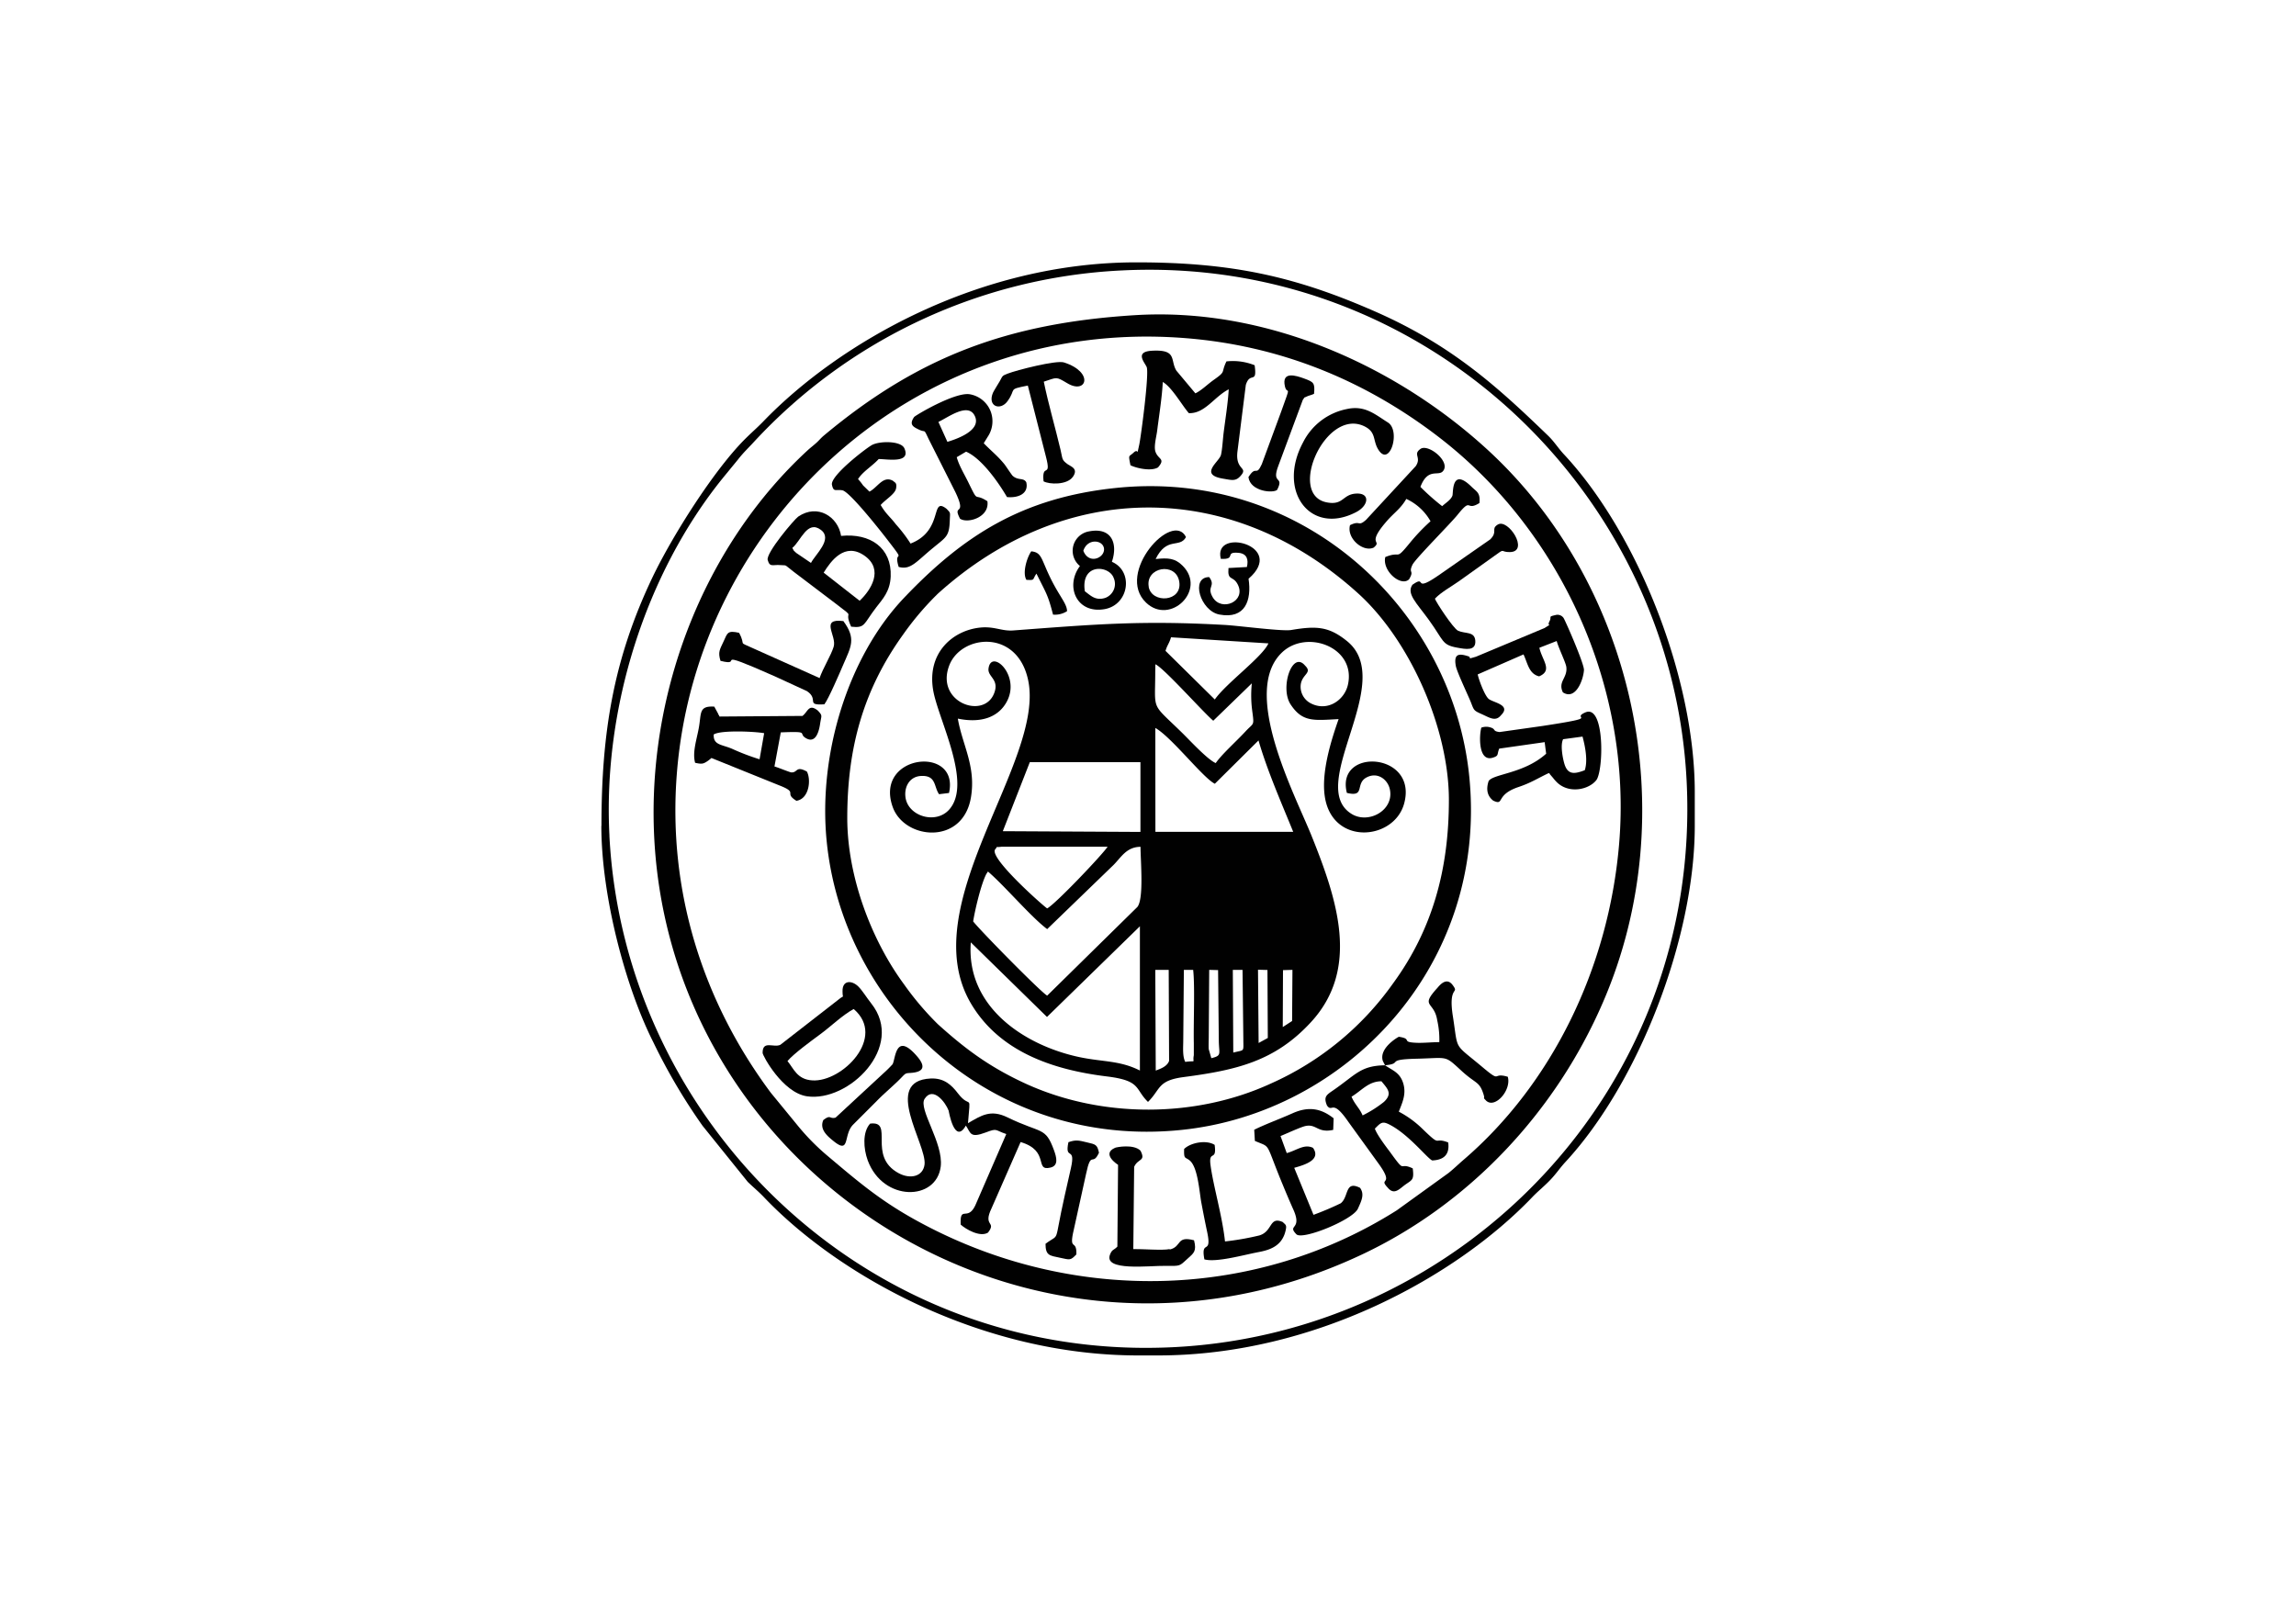 <svg id="Vrstva_1" data-name="Vrstva 1" xmlns="http://www.w3.org/2000/svg" viewBox="0 0 595.28 419.53"><defs><style>.cls-1{fill:#010101;fill-rule:evenodd;}</style></defs><title>loga</title><path class="cls-1" d="M248.34,186.34c5.93,1.23,10.52-.29,12.72-4.46,3.61-6.83-4.11-13.79-4.77-8.51-.27,2.2,3,2.78,1.37,6.61-2.84,6.61-15.19,2-11.54-7.45,3.06-7.94,17.52-9.56,20.42,3.72,4.63,21.18-30,58.56-14.71,84.12,7.31,12.21,20.82,17,35.12,18.75,9,1.1,7.2,3.22,10.69,6.61,3.33-3.3,2.42-5.54,9.23-6.44,13.65-1.8,23.65-4.07,33-14.22,12.8-13.86,6.85-31.73.2-48.28-4.33-10.77-18.46-37.42-7.66-47.63,6.43-6.09,19.29-1.29,17.05,8.45-.91,3.95-5.29,7-9.61,4.77a4.85,4.85,0,0,1-2.62-4.79c.33-2.83,3.14-3.06,1.13-5-3.32-4-6.54,5.71-3.79,10,3.09,4.77,6.12,4.2,12.49,3.88-1.89,5.38-4.58,13.8-3.56,20.2,2,12.65,17.94,11.28,20.55,1.69,3.64-13.33-17.87-14.63-14.85-2.76,4.88,1.2,2.07-2.38,5.09-4,2.86-1.53,5.5.52,6.05,3.05,1.18,5.44-5.51,9.13-9.92,6.4-12-7.4,11.85-34.27-1.18-44.81-4.67-3.78-7.87-4-14.46-2.88-2.31.4-13.62-1.11-17.19-1.31-21.76-1.22-33.54-.17-54.94,1.43-2.92.21-4.81-1.09-8.39-.76-7,.65-14,6.36-12.32,16.25,1.29,7.55,10.2,24,4.22,30.88-3.44,4-10.64,1.85-11.38-3-.43-2.81,1.05-5.49,4-5.64,4-.21,3.3,2.76,4.69,4.73l2.58-.32c2.82-12.49-19.45-10.08-14.61,3.6,3,8.52,18.25,10.08,20.31-2.54,1.31-8-2.22-13.47-3.4-20.25m53.83-17.66c.49-1.61.92-1.81,1.43-3.52l25.25,1.58c-1.54,3.51-11,10.37-13.9,14.55Zm-2.62,3.48c2.23,1,12.35,12.4,15,14.64l10-9.7a30.25,30.25,0,0,0,.1,7.11c.54,4.08.44,3-1.74,5.36-2.43,2.63-6.15,5.93-7.72,8.21-2.1-.88-6.76-5.93-8.58-7.72-8.39-8.23-7.09-5.4-7.1-16.22ZM267,197.63h28.68v18.09L260,215.53Zm32.54-8.87c4.18,2.34,12.4,13,15.43,14.47L326.29,192c2.31,7.95,5.92,16.12,9,23.7H299.56Zm-28.06,46.78c-.75-.41-15.26-13.21-13.45-15.31.83-1-.18-.4,1.59-.67l27.54,0C286,221.42,273.78,234.31,271.52,235.54Zm17.22-11.25c2-2,3.34-4.67,7-4.71,0,3.58.91,13.43-.81,15.59l-23.39,23c-1.52-.78-17.42-16.94-19.19-19.25.42-2.7,2-9.6,3.42-12.3l.41-.63c4.24,3.6,11.15,11.79,15.36,14.93Zm6.84,15.9v37.4c-5.3-2.67-9.6-2.18-15.84-3.51-13.94-3-29.28-12.89-28-29.72l19.75,19.34Zm37.1,11.37,2.45-.07L335,264.75l-2.42,1.57Zm-6.32,18.89-.16-19,2.45.07.09,17.63Zm-6.57,2.48-.12-21.44h2.52l.21,18C322.36,272.89,322.76,272.16,319.79,272.93Zm-6.24-21.44,2.3.06L316,270c.07,3.36.8,3.72-1.94,4.39l-.67-2.32c-.07-.7,0-2.34,0-3.13Zm-6.57,0h2.41c.48,4.22.06,13.7.17,19,0,.27,0,3.13,0,3.14-.43,2.19.9,1.31-2.22,1.72-.74-1.43-.53-3.73-.52-5.38Zm-7.29,26.1-.12-26.1,3.48,0,.1,23.6C302.59,276.56,300.89,277.12,299.69,277.59Z"/><path class="cls-1" d="M294.17,81.73c-33,2.07-56.15,10.83-80.51,31.16-.89.74-1.23,1.25-2.07,2s-1.39,1.14-2.22,1.9c-25.92,23.91-40.72,60.28-39.88,96.83C171.56,303.73,267,365.81,353,325.35c27.93-13.12,50.33-37,62.61-65.48C436.75,211,424,152,385.89,116.82c-23.37-21.56-57.19-37.26-91.72-35.09M419.79,218.8c-2.73,32.41-17.6,62.46-40.4,82C378,302,377,303,375.56,304.16l-13.43,9.69c-36.3,22.94-82.35,24.3-121.09,4.45-11.73-6-17.61-11.1-26.86-18.9a59.26,59.26,0,0,1-7.6-7.83l-6.72-8.2c-17.51-23.48-26.8-52.15-24.37-82.83,5.08-64.5,61-118.18,131.32-112.9,25.19,1.89,47.11,11.1,65.89,25.44C404.51,137.37,423.22,178.06,419.79,218.8Z"/><path class="cls-1" d="M289.29,126.53c-24.16,2.52-39.46,12.27-54.88,28.47-14.48,15.21-22.33,40.43-20.08,63.12C218.64,261.51,257.5,298,306.24,293c42.74-4.34,79.59-42.6,74.7-91.6-4.32-43.38-43.25-79.93-91.65-74.87m-69.62,85.56c0-18.45,4.3-33.38,14.47-47.54a76.22,76.22,0,0,1,9-10.59c33-29.78,76.23-29.84,109.08,0,13.3,12.08,23.43,34.84,23.43,53.47,0,18.13-4.32,33.66-14.47,47.56a77.25,77.25,0,0,1-31.63,25.95c-19.51,9-43.78,9.05-63.4.16-10-4.55-16.4-9.58-23-15.53a76.1,76.1,0,0,1-8.74-10.3C225.92,243.77,219.67,227.3,219.67,212.09Z"/><path class="cls-1" d="M155.91,214.16c0,18.25,6.3,41.9,13.46,56.06a151.39,151.39,0,0,0,12.79,21.71l11.71,14.54c1.72,1.65,2.75,2.45,4.23,4,19.27,20.25,56.31,41,97,41h5.13c40.81,0,77.63-20.74,97-41,1.52-1.59,2.83-2.59,4.48-4.27s2.46-3,4-4.72c19-20.42,33.69-58.06,33.69-87.32v-8.79c0-29.5-14.69-66.94-33.94-87.58-1.46-1.57-2.47-3.23-4-4.73-12.94-12.49-24.83-23.45-44.86-32.25-21-9.24-37.48-12.78-62-12.78-41,0-77.2,21-96.73,41.28-1.56,1.61-2.69,2.55-4.45,4.28-8.21,8.07-19.11,25.39-24.2,36-10.1,21.16-13.28,40.12-13.28,64.53m2.07,2.58c-1.74-33.08,9.42-68,29.36-92.7l3.94-4.81c1.5-1.92,2.5-2.79,4.15-4.59a139,139,0,0,1,95.29-44.47c79.08-4,142.93,58.09,146.55,132.6,3.87,79.82-58.25,142.72-132.72,146.58C225.26,353.46,161.88,291.25,158,216.74Z"/><path class="cls-1" d="M225.59,291.36c-2,2.19-1.74,6.46-.61,9.55,4,10.76,17.8,10.55,18.92,1.59.76-6.14-5.9-14.93-4.17-17.58,2.2-3.36,5.46,1,6.23,3.1,0,0,1.5,9,4.46,3.85,1.29,1.9,1,3.34,5.15,1.78,3.13-1.2,2.32-.57,5.33.41l-8.06,18.56c-2,4.16-4-.2-3.76,4.93,1.27,1.15,5,3.37,7.08,2.07,2.3-3-1.42-1.48.92-6.31l7.53-17.17c7.68,2.26,3.47,7.66,7.74,6.62,2.15-.51,1.6-2.63.9-4.54-2.25-6.14-3.13-4.15-12.08-8.5-4.35-2.11-6.76-.47-10.2,1.53.67-8.35.77-3.35-2.61-7.74-1.65-2.16-3.57-4-7.05-3.85-12.67.59-1,17.06-1.6,22.29-.4,3.18-3.73,3.87-6.72,2.26-8.25-4.46-1-13.68-7.4-12.85"/><path class="cls-1" d="M293.1,120.65c1.64.79,5.37,1.61,7.14.55,2-2.32.09-2-.64-4-.52-1.39.22-3.89.43-5.61.52-4.13,1.25-8.57,1.44-12.54,2.32,1.29,5,6.07,6.76,8.08,4.17.16,6.57-4.26,10.34-6.18-.21,3.66-.88,7.73-1.34,11.42-.18,1.49-.34,4.25-.67,5.58-.45,1.82-5.82,5.12.56,6.17,2.24.38,3.22.71,4.46-.65,2.24-2.46-1.35-1.37-.75-6.38L323,99.83c1.1-3.63,3,0,2.29-5.12a15.17,15.17,0,0,0-7.31-1c-1.53,3.14.05,2.43-3.3,4.8-1.63,1.15-3.2,2.76-4.76,3.48L305,96.11c-1.68-2.71.32-5.55-6.38-5.16-4.49.27-1.86,3-1.33,4.21.72,1.6-1.5,18.22-1.92,20.15-.76,3.46-.05.71-1.48,2.07-1.24,1.17-1.37.34-.8,3.27"/><path class="cls-1" d="M220.66,162.5c3.75.43,3.15-.64,6.51-5,1.65-2.15,3.59-4.11,3.76-8,.31-7.45-5.3-11.3-12.86-10.54-.8-5-6.1-8.42-11.12-5-1,.7-8.41,9.43-7.91,11.25.55,2,1.36,1.14,3.26,1.32s.74-.38,3.42,1.69l11.12,8.43c5.42,4.14,1.67,1.12,3.82,5.82m-15.23-20.4c2.19-1.74,3.86-7.35,7.41-4.66,3.18,2.4-1.49,6.38-2.58,8.56l-3.83-2.6C205.48,142.41,206.13,143.3,205.43,142.1Zm8.12,6.42c1.86-3,5.45-8,10.58-4.4s1.63,9-1.26,11.69Z"/><path class="cls-1" d="M384.06,188.7c-.53,1.75-.91,9,3,7.76,1.63-.52,1-.79,1.64-2.34l11.78-1.68.39,3c-5.76,5.2-13.79,5.21-14.92,7.11-.61,1.87-.53,3.73,1.21,5.07,3,1.37.42-1.48,6.5-3.53,3.32-1.11,4.93-2.24,7.91-3.64.09.1.23.12.27.31l.79.92a10.53,10.53,0,0,0,1.24,1.37c3.15,2.8,8.09,1.67,10-.75s2.25-19.82-2.86-17.56c-4,1.77,4.77,1.08-11.06,3.5l-11.17,1.58c-2.06-.26-.67-.83-2.75-1.3a3.74,3.74,0,0,0-2,.17M410.3,191c.73,2.71,1.39,6.28.58,8.72-2.52.95-4.35,1.31-5.25-1.55-.46-1.48-1.14-5-.36-6.49Z"/><path class="cls-1" d="M359.1,276.23c-6.4.11-7.5,2.4-13.47,6.51-1.75,1.2-2.52,1.67-1.58,3.93,1.47,2,1.26-2,5.55,4.25l8,11.06c4,5.64-.37,3.26,2.21,6,1.66,2,3,.32,4.47-.75,1.79-1.29,2.4-1.18,2-4.26-3.8-1.83-1.58,1.72-5.93-4.31-1-1.32-3.34-4.39-3.89-6,1.7-1.72,2-2.06,4.35-.75,4.86,2.73,9.47,8.71,10.55,9,2.77-.13,4.57-1.35,4.11-4.67-4.08-1.57-1.42,1.6-6.95-3.79a26.17,26.17,0,0,0-5.85-4.19c.83-2.21,2.08-4.58,1.08-7.55-.92-2.71-2.79-3.16-4.67-4.5m-8.68,8.17c2.6-1.54,4.38-4,7.77-4,1.56,1.93,2.95,3.16.65,5.34a30.2,30.2,0,0,1-5.54,3.51C352.51,287.36,351.27,286.43,350.42,284.4Z"/><path class="cls-1" d="M180.16,197.78c1.83.41,2.17.34,3.42-.52l.3-.23.29-.24c.06,0,.18-.17.29-.24l17.58,7.1c5.15,2,1,1.86,4.44,4,3.33-.5,3.85-5.48,2.72-7.58-2.89-1.59-2.35.29-4,.22-.39,0-3.45-1.28-4.41-1.54l1.64-8.84c8-.33,4.17.25,6.67,1.58s3.28-2.13,3.52-3.76c.34-2.3.71-2.07-.56-3.46-2.38-1.9-2.57.27-4,1.37l-21.51.16c-.08-.14-.16-.46-.19-.38s-.14-.28-.17-.35l-1-1.84c-4.15-.24-3.28,1.73-4.06,5.77-.57,3-1.65,6.19-.9,8.82m4.89-7.4c1.76-1.12,10.45-.77,13-.3l-1.19,6.76a58.63,58.63,0,0,1-7-2.66C187.19,193,184.85,193.28,185.05,190.38Z"/><path class="cls-1" d="M350,136.24c-.86,3.38,3.39,7,6.14,5.76,2.4-2-2-.58,3.2-6.63,2-2.37,3.75-3.36,5.27-6a13.87,13.87,0,0,1,6.28,5.79,50.2,50.2,0,0,0-5.28,5.52c-4.08,5-2.13,2-6.45,3.77-.85,3.62,4.11,7.8,6.17,5.76,1.46-2.47-.26-1.4.88-3.77.71-1.51,9.94-10.75,11.73-13,3.77-4.67,2-.74,5.63-3,.27-2.66-.66-2.88-2-4.18-5.3-5.24-4.75,1.53-5,2.26-.42,1.13-1.76,1.89-2.66,2.73a59,59,0,0,1-5.64-5c1.91-5,4.52-2.72,5.77-4,2.31-2.38-3.71-7.3-5.76-5.84s.35,2.12-1.22,4.46l-12.88,13.92c-2.18,1.92-1.39,0-4.18,1.4"/><path class="cls-1" d="M249,134.55c2,1.25,7.61-.47,7-4.58-3.64-2.36-2.18.78-4.89-4.79-1.1-2.26-2.44-4.38-3.06-6.63l2.42-1.43c3.92,1.66,8.3,7.8,10.61,11.77,3.11.29,5.67-1,5-3.84-.72-1.26-2.07-.37-3.53-1.67-.27-.25-1.82-2.62-2.13-3-1.83-2.24-3.27-3.29-5.37-5.45l1-1.62a7.23,7.23,0,0,0,.88-6.41,7.09,7.09,0,0,0-5.58-4.68c-3.89-.53-14,5.47-14.35,5.92-1.38,2-.2,2.55,1.21,3.24,1.92.93,1.17-.46,2.57,2.49l6.91,13.71c3.16,6.63-.95,2.84,1.26,7m-5.65-25.17c2.51-1.18,7.53-5,9.33-1.75,2.09,3.79-4.24,6.09-7,6.91Z"/><path class="cls-1" d="M225.89,260.2c-1.17-1.47-2.28-3.33-3.36-4.4-1.66-1.64-4.15-1.72-4.09,1.25,0,2.13.59.77-1.06,2.16l-15.06,11.71c-1.73.85-4.62-1.27-4.6,2.11,0,.69,5.17,10.28,11.47,11.24,10.83,1.63,25.6-12.87,16.7-24.07m-21.72,14.94c1.52-1.84,6.1-5.19,8.34-6.84,3-2.19,5.8-5,8.82-6.66,8.58,7.33-3,19-10.7,18.51C206.65,279.93,205.78,277.06,204.17,275.14Z"/><path class="cls-1" d="M332,294.58c1.31-.52,5.2-2.33,6.46-2.6,2.89-.61,3.13,1.9,7.2,1l.11-3c-3.16-2.49-6.35-3.21-10.59-1.33-3.29,1.47-7.23,2.91-10,4.3l.17,2.89c4.35,1.9,2.49-.08,7.19,11.28.9,2.18,1.76,4.23,2.78,6.51,2.43,5.41-1.71,3.84.79,6.42,1.55,1.6,14.64-3.73,15.95-6.63,1-2.18,1.74-3.76.56-5.41-4-2-2.85,2.28-5,4a76.66,76.66,0,0,1-7.07,3l-5-12.19c2.72-.76,7.06-2.06,4.87-5.18-2.29-1.1-4.24.68-6.81,1.36Z"/><path class="cls-1" d="M389.12,185.5c2.78-2.68-1.81-3.28-3.09-4.22-1.08-.79-2.64-5.08-2.91-6.4L395,169.69c1.09,2.32,1.4,5.06,4.05,5.69,3.62-1.54.78-4.14.06-7.41l4.49-1.75c.56,2,2.35,5.56,2.5,6.73.36,2.86-2.26,3.78-.89,6.58,3.28,2.13,5.29-3.16,5.46-5.77.11-1.59-5-13.23-5.32-13.57a1.9,1.9,0,0,0-2.07-.7c-2,.45-.91.38-1.52,1.56-.9,1.76,1.11.26-1.31,1.8l-17.78,7.44c-2.76.8-.81.25-2.07-.14-2.29-.72-3.75-.7-3.15,2.54.29,1.54,3,7.23,3.84,9.25.91,2.32.74,2.28,2.93,3.26,1.93.86,3.51,2,4.91.3"/><path class="cls-1" d="M233,147c3.13.9,4.6-1.43,9-5,3.29-2.73,4.11-2.89,4.25-7,.08-2.27.27-1.88-.82-3.05-4.32-3.38-.62,5.62-9.35,9a38.15,38.15,0,0,0-3.81-5c-1.52-2-2.54-2.6-3.94-5,1.28-1.47,3.74-2.82,4-4.33s-.35-1.47-.8-1.94c-2.58-1.45-4,1.73-6.11,2.8l-1.65-1.61a13.07,13.07,0,0,0-1.31-1.64c1.27-2,3.65-3.33,5.36-5.2,2.19,0,8.45,1.22,6.65-2.79-.9-2-6.6-1.92-8.5-.79s-10.75,8-10.27,10.26c.43,2,.94,1.13,2.7,1.43,1.92.33,10.42,11.16,12,13.24,4.82,6.24,1.08,1.69,2.61,6.66"/><path class="cls-1" d="M349.13,106.08a16.22,16.22,0,0,0-11.27,8.6C331,127.4,339.8,139,351.67,132.76c3.23-1.71,3.61-5-.1-4.77-3.55.2-3.23,3.15-7.66,2.26-10.18-2.07-.23-24.52,9.79-19.73,3.24,1.56,2.11,3.69,3.71,6.15,2.95,4.54,5.8-5,2.43-7.12s-6-4.54-10.71-3.47"/><path class="cls-1" d="M359.1,276.23c4.86-.47-.2-1.5,8.18-1.7s7.13-1,11.74,3.23c3.71,3.38,4.56,2.6,5.64,6.1.44,1.41-.43.38.65,1.55,2.29,2.15,6.6-2.71,5.61-6.2-4.29-1.27-1.38,1.86-6.67-2.59-7.5-6.3-6.13-3.92-7.56-13.05-1.3-8.24,1.79-5.66-.06-8.14-1.65-2.23-3.46.17-4,.78-4.55,5-.77,3.33,0,8.38a22.4,22.4,0,0,1,.54,5.64c-1.94,0-4,.24-5.92.17-4.23-.18-.86-1-4.57-1.56-.1,0-5.29,2.93-4.14,6.31Z"/><path class="cls-1" d="M266.49,100l4.7,18.46c1.5,5.79-1.15,1.34-.63,6.35,1.46.82,6.05,1,7.59-1.15s-.55-2.71-1.29-3.25c-1.66-1.2-1.31-1.32-1.9-3.79-1.37-5.81-3.14-11.82-4.34-17.65,3.55-1.15,3.07-1.38,6.11.41,5,3,7-2.88-.88-5.4-2-.64-12.27,2-14.56,2.89-1.57.6-1.3.59-2.1,2-.26.46-1.6,2.6-1.76,3-1.45,3.53,1.93,4.71,3.78,2.17,2.44-3.35-.14-3,5.28-4.06"/><path class="cls-1" d="M212.57,175.86l-16.95-7.59c-4.77-2.19-2-.47-4-4.18-3-.67-3,0-4,2.19s-1.53,2.75-.82,5.08c6.62,1.67-3.41-3.73,14.05,4l8.4,3.87c3.17,2.18-.51,3.72,4.48,3.4,1.07-1.37,3.92-8,4.93-10.35,2-4.64,3.35-6.67,0-11.23-6.23-.79-1.63,3.8-2.52,6.67-.71,2.28-2.71,5.43-3.68,8.17"/><path class="cls-1" d="M303.26,323.89c-1.74.4-7.3-.05-9.43,0l.22-21.33c1-2.25,3.1-1.36,1.64-4.19-1.77-1.76-6.14-.93-6.57-.75-3.72,1.61.76,4.43.76,4.43l-.18,21.19c-.93,1-1.34.65-1.88,2-1.87,4.49,10.13,2.92,14.46,3,3.84.05,3.47.09,5.59-1.83,1.62-1.47,2.44-1.93,1.71-4.8-4.69-1.24-3.1,1.66-6.32,2.4"/><path class="cls-1" d="M366.23,151.58c-1.68,2.35,1,4.69,4.26,9.21,3.88,5.34,3.27,6.42,7.27,7.14,2.27.42,4.92.94,4.74-1.78-.17-2.49-2.61-1.75-4.47-2.6-1.23-.56-5.7-7.38-6-8.31,1.63-1.72,4.18-3.08,6.2-4.51l9.3-6.64c2.85-2.1,1.33-.89,3.93-.93,5.19-.09-.47-8.87-3.17-7.12-1.83,1.18.14,1.73-1.9,3.81l-12.73,8.86c-7.83,5.55-3.48.14-7.39,2.87"/><path class="cls-1" d="M317.6,321.87c-.71-6.62-3.05-14.41-3.75-19.76-.54-4.06,1.69-.77,1.07-5.24-2.13-1.36-6.21-.6-7.91,1.06-.1,2.81.28,2,1.46,3,2.12,1.77,2.5,8.27,3,10.93s1,5.2,1.55,7.78c1.23,6-1.76,1.56-.76,6.92,3.07.87,10.27-1.18,14-1.88,2.69-.51,6-1.41,7-5.35.46-1.79.05-1.67-.68-2.45-3.57-1.56-2.54,2.4-6.06,3.47a71.28,71.28,0,0,1-8.9,1.56"/><path class="cls-1" d="M213.46,290.44c-1.09,2.45,1.17,4.25,2.69,5.48,4.36,3.51,2.41-1.74,5.08-4.34l6.17-6.18c1.37-1.4,2.77-2.61,4.26-4,3.31-3,2.56-3.08,4.3-3.18,3.7-.21,4-1.74,1.87-4.24-5.75-6.73-5.62.74-6.43,2a31.92,31.92,0,0,1-2.33,2.31l-12.44,11.52c-1.62.41-1.2-.9-3.17.63"/><path class="cls-1" d="M323.68,123.71c.48,3.79,6.5,4.25,7.45,3.3,1.93-3.83-1.65-1.2.34-6.33l6.31-17c.75-1,0-.33,1.16-.92.35-.18,1.16-.34,1.75-.64.27-2.82-.11-3.06-2.45-3.93s-6-2-5.1,2c.6,2.54,1.84-1.3-1,6.62l-5,13.56c-1.54,3.39-1.38.06-3.44,3.32"/><path class="cls-1" d="M284.93,298.91c-.45-2.15-.89-2.16-3.07-2.68s-2.87-.74-4.85-.06c-1.06,5,2,.75.63,6.8-.56,2.42-1.08,4.75-1.63,7.21-2.91,13-1,9.37-4.94,12.34,0,3.05,1.05,3.05,3.71,3.61s2.73.77,4.29-.86c.14-4.2-2.06-.52-.66-6.45l3.17-14.4c1.33-6.32,1.65-1.81,3.35-5.51"/><path class="cls-1" d="M280,146.77c-3.92,5.22-.9,12.43,6.34,11.19,6.4-1.1,7.63-9.83,1.94-12.28,1.65-4.88-.19-9-5.88-7.9a5.1,5.1,0,0,0-2.4,9m.87-3.94c1.07-3.39,5.22-2.86,5.37-.5S282.29,146.45,280.88,142.83Zm.4,10.5c-1.15-7.36,6.25-6.8,7.46-3.51a3.86,3.86,0,0,1-2.13,5.19C284.07,155.86,282.79,154.44,281.28,153.33Z"/><path class="cls-1" d="M299.6,145c2.92-6,6.26-2.72,7.89-5.74-3.45-7-18.39,9.34-10.36,17,6.25,6,15.8-3.28,9.49-9.56-2-2-3.8-2.08-7-1.74m-1.79,7.18c-.88-5.11,7-6.47,7.9-1.39C306.68,156.12,298.58,156.59,297.81,152.14Z"/><path class="cls-1" d="M316.52,144.91c4.19.23.79-1.91,4.59-1.56,2.24.21,2.62,1.81,2.17,3.68l-4.77.26c-.31,3.44,1.14,1.89,2.36,4.19,2.37,4.47-4.23,7.29-6.48,3.34-1.61-2.82.91-2.73-.88-5.18-4.93,0-2.31,8.77,2.63,9.71,6.68,1.26,8.42-3.63,7.57-9.28,10-8.66-9.34-13.41-7.19-5.16"/><path class="cls-1" d="M266.12,150.36c2.34.11,1.46,0,2.6-1.62,2.58,5.26,2.92,5.3,4.3,10.63a5.78,5.78,0,0,0,3.63-.89c0-1.88-1.92-3.79-4.17-8.32-2.61-5.26-2.31-6.9-5.1-7.2-1.09,1.5-2.38,5.61-1.26,7.4"/></svg>